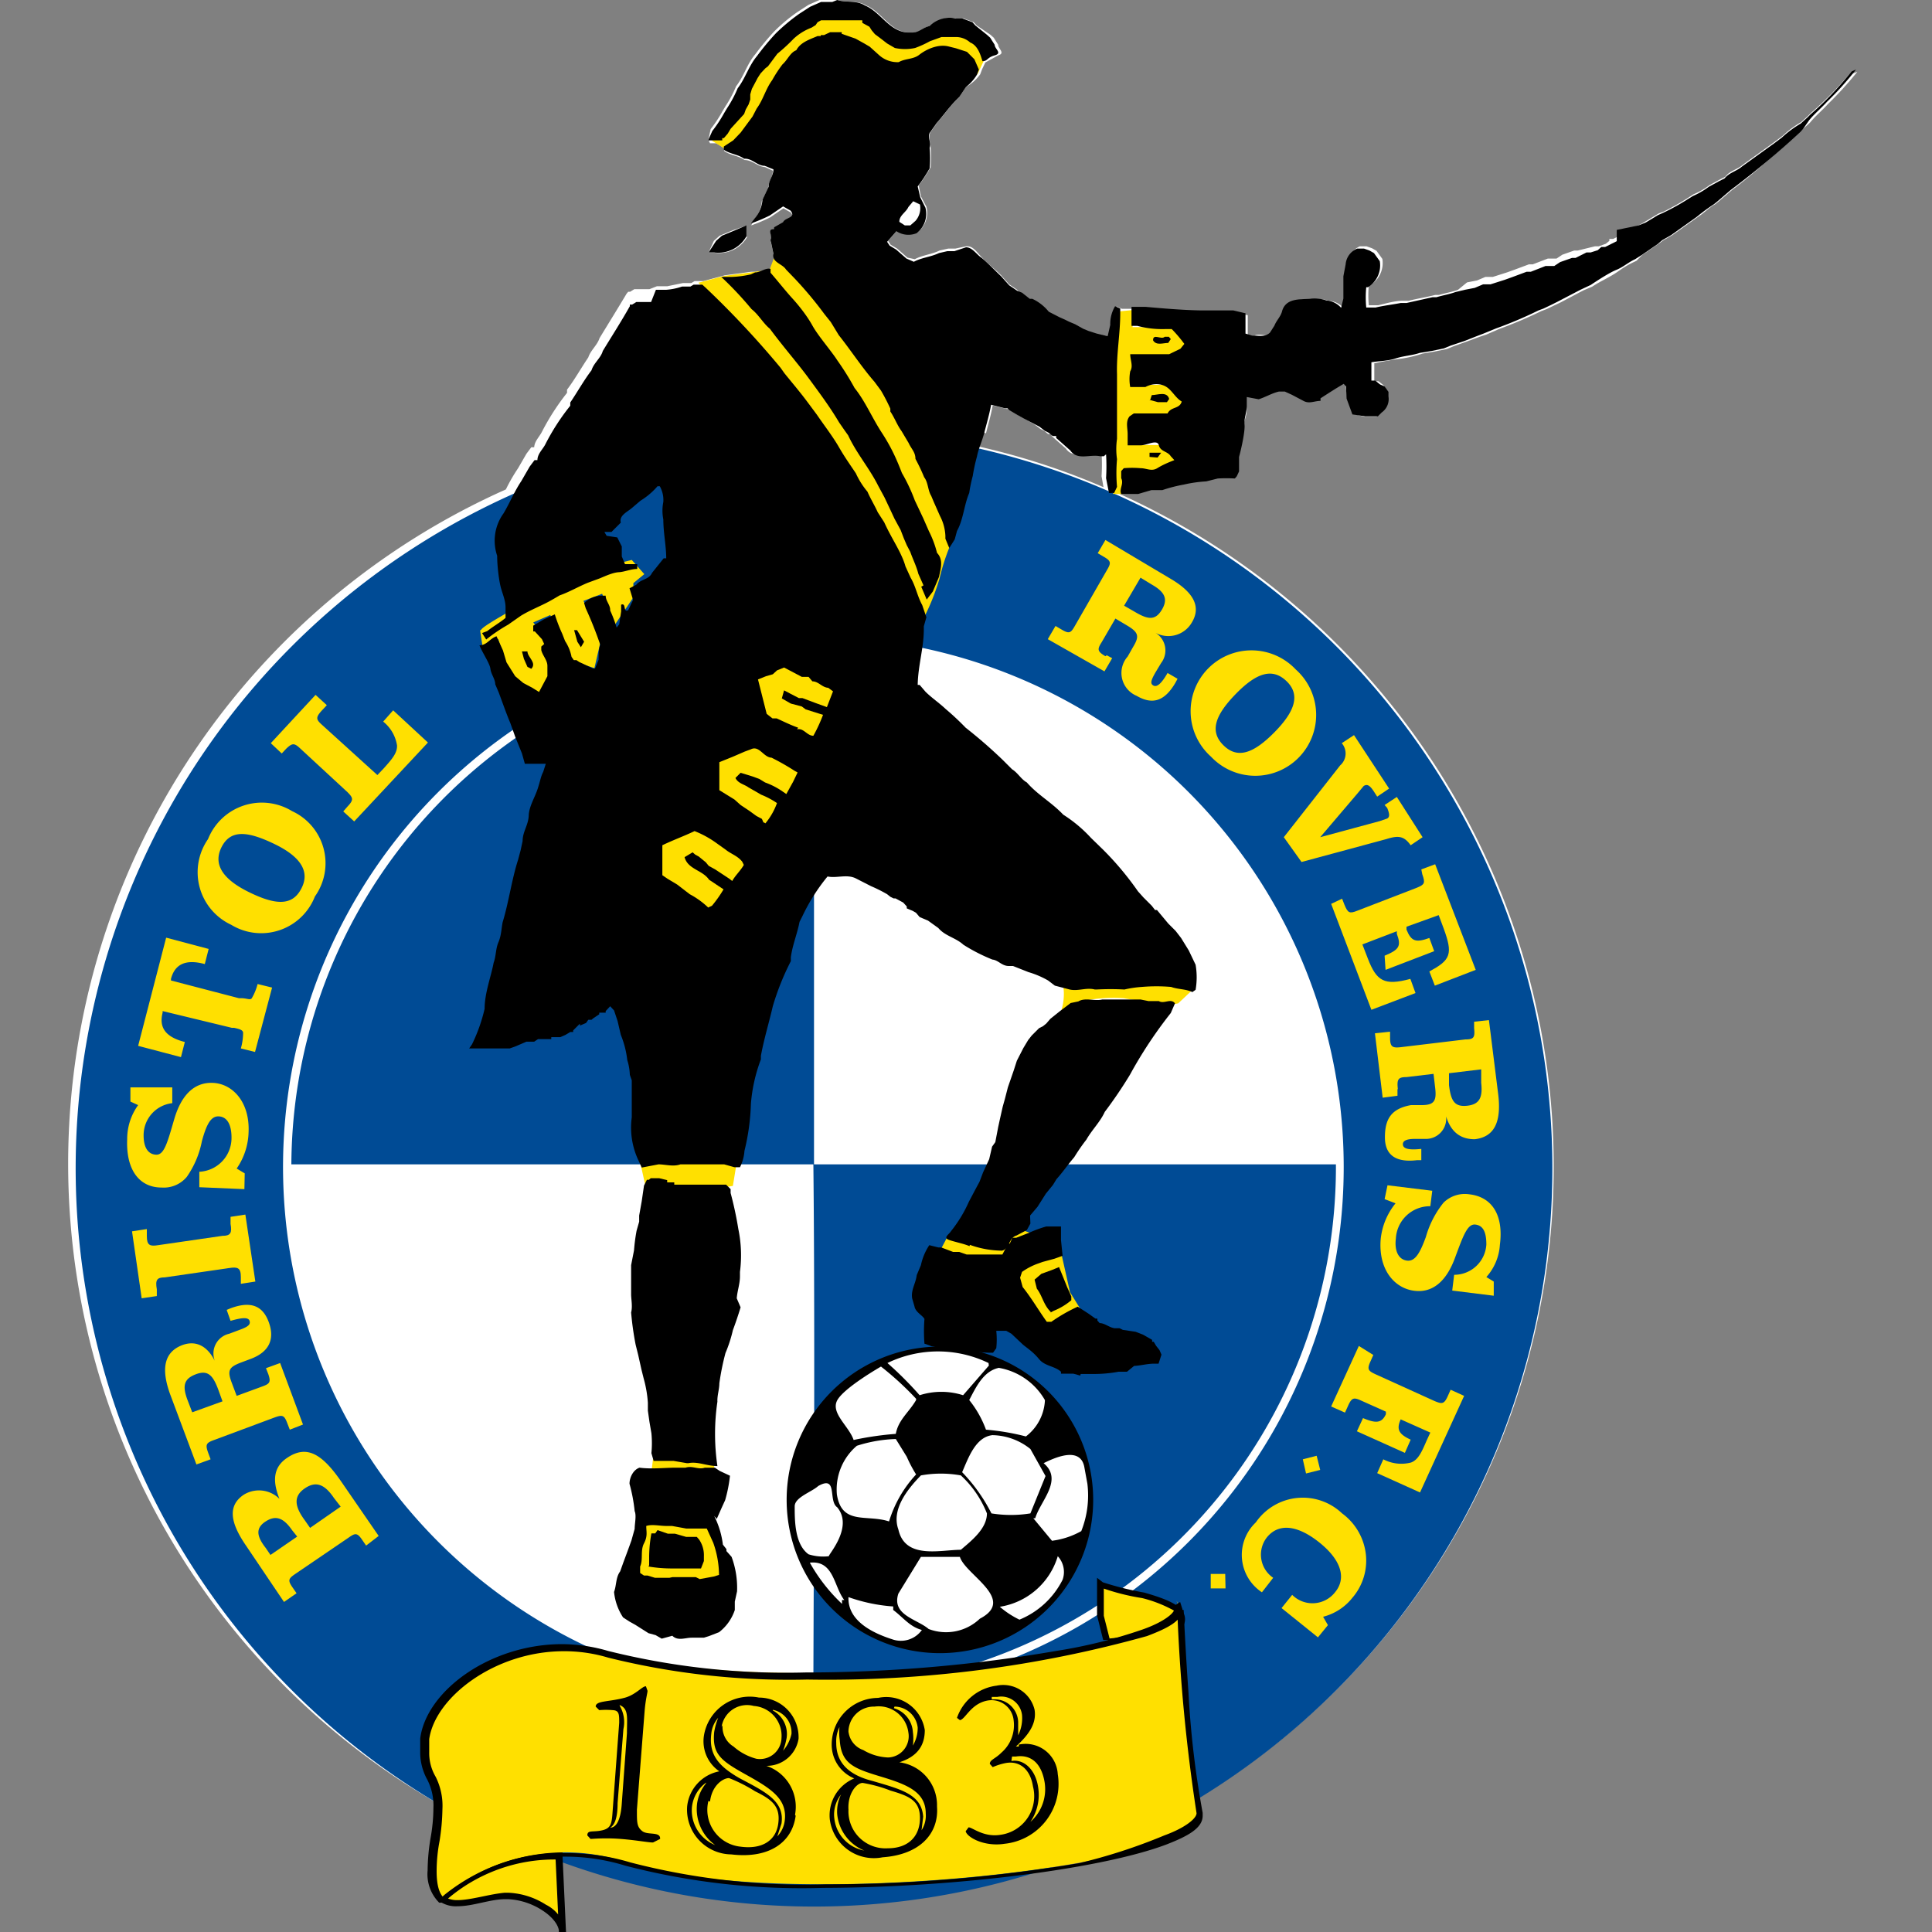 <?xml version="1.0" encoding="iso-8859-1"?>
<svg xmlns="http://www.w3.org/2000/svg" width="60" height="60" viewBox="0 0 60 60"><rect x="0" y="0" width="60" height="60" fill="#808080" stroke="none"/><defs><style>.cls-1{fill:#fff;}.cls-2{fill:#004b95;}.cls-3{fill:#ffe000;}</style></defs><g id="Bristol_Rovers" data-name="Bristol Rovers"><g id="layer1"><g id="g39797"><g id="g25568"><path id="path25570" class="cls-1" d="M17.46,59.87v0Z"/></g><g id="g25576"><path id="path25578" class="cls-1" d="M57.5,2.22A10.78,10.78,0,0,1,56.25,3.5l-.09.09-.22.2a3.22,3.22,0,0,0-.58.43l-.24.18-1,.72c-.17.15-.4.18-.54.37l-.16.08-.33.18a2.32,2.32,0,0,1-.51.29l-.15.1a8.2,8.2,0,0,1-.76.43l-.16.06-.38.23L50.89,7l-.43.19v.05l0,0-.36.18-.12,0v.06l0,0h0v0h0l-.11.09-.22.08,0,0-.12,0L49,7.78l-.11,0-.37.13-.18.12-.27,0-.47.18-.12,0-.43.16-.25.09-.44.14-.23,0-.26.11-.31.06L45.28,9c-.19.07-.39.1-.59.16l-.12,0c-.27.07-.54.11-.82.18l-.17,0c-.26,0-.52.08-.78.14v0h-.14v0l-.08,0h0l0,0,0,0h-.07a3.29,3.29,0,0,1,0-.63l.05,0a.8.8,0,0,0,.37-.81l-.18-.25-.14-.08-.17-.06v0l-.21,0a.61.61,0,0,0-.36.5l-.07.37v.31l0,.45-.07.29a.68.68,0,0,0-.46-.23,1.24,1.24,0,0,0-.51-.05c-.32,0-.74,0-.86.37,0,.18-.18.3-.24.46l-.14.22c-.15.15-.37,0-.56.08l0,0-.21,0v-.33l0-.3-.38-.09-.16,0-.37,0,0,0h-.12l-.11,0h0l-.26,0h0c-.55,0-1.14-.06-1.71-.11l-.43,0v0l-.37,0v0l-.16-.07a1.07,1.07,0,0,0-.15.58l-.08.35L34,10.38l-.25-.08-.17-.07v0h0l-.25-.14L33.18,10,33.06,10l-.18-.08-.33-.17a1.44,1.44,0,0,0-.51-.4v0l-.07,0-.24-.19L31.59,9l-.25-.17-.25-.28c-.2-.2-.45-.39-.63-.59s-.27-.33-.46-.31l-.33.07v0l-.22,0-.27.06c-.24.12-.53.14-.77.27L28.18,8l-.32-.28-.2-.12-.08-.12.29-.33a.67.67,0,0,0,.63.06.76.76,0,0,0,.27-.79l-.17-.32-.07-.34a4.92,4.92,0,0,0,.37-.56,3.39,3.39,0,0,0,0-.64c0-.17-.09-.3,0-.46l.22-.31c.21-.24.38-.48.6-.71L29.8,3,30,2.7a1.38,1.38,0,0,0,.44-.39l.06-.16,0,0,.1-.21L31,1.72c.23-.07,0-.2,0-.33l-.14-.22-.1-.09L30.33.79l-.09-.1L29.92.57l-.21,0a.88.88,0,0,0-.8.24c-.19,0-.33.18-.53.2l-.14,0c-.58,0-.85-.64-1.34-.84C26.63,0,26.32.09,26,0l-.2,0-.35,0-.34.15-.34.22a5.25,5.25,0,0,0-.73.61,8,8,0,0,0-.58.7c-.26.3-.35.68-.6,1a3.69,3.69,0,0,1-.33.62l-.09.15a4.17,4.17,0,0,1-.37.56L22,4.34l.05.11h.2l.24.15v.09c.2.14.44.14.63.28.25,0,.4.2.64.22L24,5.3c0,.2-.13.34-.15.55l-.19.39a1,1,0,0,1-.24.58L23.33,7a5.22,5.22,0,0,0,.59-.25l.41-.28.23.13c.19.23-.17.21-.23.36l-.28.16,0,.06c-.24,0,0,.22-.11.33l.09.43v.13l-.1.27-.28.1h-.17l-.15,0h0l-.82.11-.67.18v0l-.27,0-.1.06v0h-.07l-.12,0v0h-.07v0l-.49.1-.32,0-.23.09-.15,0v0l-.06,0-.26,0-.13.08v0h0v0h-.06l-.05.06c-.28.47-.56.92-.84,1.38-.07.22-.28.38-.35.6-.23.34-.43.7-.66,1v.1a7.34,7.34,0,0,0-.78,1.21c-.08.16-.23.29-.24.48l-.09,0-.15.2-.26.45a5.38,5.38,0,0,0-.38.66A22.93,22.93,0,0,0,13.58,56a5.2,5.2,0,0,1-.09,1c-.19,1.15-.07,1.69.23,1.91l.09-.08.4-.32-.4.33-.08.08c.44.31,1.26-.05,2-.1s1.68.49,1.77,1l-.09-2.07a22.82,22.82,0,0,0,7.91,1.41,23.1,23.1,0,0,0,7.65-1.31c2.62-.42,4.47-1,4.32-1.63l-.08-.38a22.93,22.93,0,0,0-2.55-40.55h.2v0l.12,0,.34,0,.41-.12.34,0a6.36,6.36,0,0,1,.66-.17,4.07,4.07,0,0,1,.7-.1l.36-.09a4.68,4.68,0,0,1,.53,0l.07-.07h0l.07-.15,0-.46c.08-.32.07-.7.17-1s.1-.38.07-.59l0-.27.37.07a4.8,4.8,0,0,1,.63-.24l.18,0,.22.1.36.19c.18.1.34,0,.53,0v-.08l.28-.18.19-.12.25-.15.07.08.06.42.18.49.34.09.39,0,.12-.12a.51.51,0,0,0,.21-.5l0-.14h0L43,12l-.05-.05-.14-.11-.13,0,0-.21v-.35c.26-.05.5-.1.75-.13s.51-.09.75-.17l.36-.06.39-.08.22-.09.42-.15.38-.14.21-.07.39-.17a13.73,13.73,0,0,0,1.32-.56l.16-.06.25-.12.19-.09.7-.37.28-.12c.27-.18.53-.28.8-.47s.38-.24.57-.33L51,7.92l.51-.35.15-.11.28-.16.8-.57c.2-.13.34-.29.53-.39l.1-.08.42-.36c.78-.58,1.42-1.2,2.14-1.85L56,4l.21-.19c.16-.2.38-.38.56-.58a11,11,0,0,0,.91-1l-.15.06M35.89,13.8h0m-1.27-2.16c0-.22,0-.44,0-.66l0,1.62v-.38l0-.17Zm-4,1.82c.08-.32.15-.55.21-.87l.43.11h.08l.06.06.24.15.21.11.29.17.17.13h0l0,0h0l0,0,.12.06.12.1.11,0,0,.06.44.39c.22.32.6.11.93.18l.11,0,.07-.06h0a6.13,6.13,0,0,1,0,.74l.06.34a21.94,21.94,0,0,0-4-1.29,3.86,3.86,0,0,0,.16-.48m-16.35,45a5.36,5.36,0,0,1,2.51-1l.12.05a5.19,5.19,0,0,0-2.63.9"/></g><g id="g25584"><path id="path25586" class="cls-1" d="M23.14,7.36l0-.34-.38.13-.41.17-.18.16L22,7.85h.21a1,1,0,0,0,1-.5"/></g><g id="g25592"><path id="path25594" class="cls-2" d="M25.28,59.21A22.93,22.93,0,1,1,48.21,36.28,22.93,22.93,0,0,1,25.28,59.21M41.62,36.16A16.24,16.24,0,0,0,25.28,19.94c0,2.79,0,16.22,0,16.22H8.93A16.43,16.43,0,0,0,25.26,52.62c0-2.28.06-10.82,0-16.46,8.58,0,11.55,0,16.34,0"/></g><g id="g25596"><path id="path25598" d="M24.43,46.58a4.76,4.76,0,1,1,4.76,4.76,4.76,4.76,0,0,1-4.76-4.76"/></g><g id="g25600"><path id="path25602" class="cls-1" d="M30.71,42.41l-.8.92a2.22,2.22,0,0,0-1.35,0,11,11,0,0,0-1-1,3.6,3.6,0,0,1,3.14,0Z"/></g><g id="g25604"><path id="path25606" class="cls-1" d="M32.45,43.51a1.5,1.5,0,0,1-.59,1.1,7.31,7.31,0,0,0-1.24-.21,3.22,3.22,0,0,0-.52-.92c.21-.4.44-.9.92-1a2.05,2.05,0,0,1,1.43,1"/></g><g id="g25608"><path id="path25610" class="cls-1" d="M28.45,43.48c-.22.38-.55.61-.63,1.05a9.81,9.81,0,0,0-1.31.19c-.14-.42-.7-.82-.52-1.21s1.37-1.07,1.37-1.07a9.58,9.58,0,0,1,1.09,1"/></g><g id="g25612"><path id="path25614" class="cls-1" d="M32,45l.47.84L32,47a3.81,3.81,0,0,1-1.21,0,5.26,5.26,0,0,0-.91-1.28c.19-.43.41-1.09.94-1.15A1.93,1.93,0,0,1,32,45"/></g><g id="g25616"><path id="path25618" class="cls-1" d="M28.16,45.24a4.14,4.14,0,0,0,.29.55,3.76,3.76,0,0,0-.84,1.46c-.69-.23-1.47.13-1.62-.84a1.78,1.78,0,0,1,.62-1.51,4.38,4.38,0,0,1,1.21-.21Z"/></g><g id="g25620"><path id="path25622" class="cls-1" d="M33.77,46.08a3,3,0,0,1-.19,1.47,2.5,2.5,0,0,1-.91.3l-.58-.7h.06c.16-.54.88-1.19.26-1.71.29-.14,1.16-.57,1.27.15Z"/></g><g id="g25624"><path id="path25626" class="cls-1" d="M29.84,45.82A3.22,3.22,0,0,1,30.65,47c0,.47-.47.84-.81,1.13-.63,0-1.73.31-1.94-.63-.22-.61.26-1.23.7-1.68a3.49,3.49,0,0,1,1.24,0"/></g><g id="g25628"><path id="path25630" class="cls-1" d="M26,46.81c.51.61-.27,1.46-.26,1.52a1.51,1.51,0,0,1-.63-.06c-.43-.31-.43-1.05-.43-1.49,0-.28.52-.44.73-.63.62-.35.3.46.59.66"/></g><g id="g25632"><path id="path25634" class="cls-1" d="M26.15,49.69l0,.12a5.31,5.31,0,0,1-1-1.28c.75-.08.74.74,1.07,1.16"/></g><g id="g25636"><path id="path25638" class="cls-1" d="M33,49.06a2.6,2.6,0,0,1-1.34,1.24,2.79,2.79,0,0,1-.61-.4,2.24,2.24,0,0,0,1.8-1.57.72.72,0,0,1,.15.73"/></g><g id="g25640"><path id="path25642" class="cls-1" d="M29.81,48.35c.17.56,1.77,1.32.62,1.92a1.52,1.52,0,0,1-1.59.32c-.36-.31-1.16-.43-.94-1.1l.7-1.14Z"/></g><g id="g25644"><path id="path25646" class="cls-1" d="M27.74,49.9V50c.31.23.51.52.89.62a.8.8,0,0,1-.92.29c-.56-.18-1.39-.55-1.36-1.31a5.23,5.23,0,0,0,1.39.29"/></g><g id="g25648"><path id="path25650" class="cls-1" d="M25.27,52.58v-.12A16.22,16.22,0,1,0,13.8,47.71a16.2,16.2,0,0,0,11.47,4.75v.25A16.47,16.47,0,1,1,41.73,36.24,16.46,16.46,0,0,1,25.27,52.71Z"/></g><g id="g25652"><path id="path25654" class="cls-3" d="M34.4,51c2.18-.16,3.34-.85,1.13-1.44a6.88,6.88,0,0,1-1.33-.35v1Z"/></g><g id="g25656"><path id="path25658" d="M34.4,51v-.11A7.35,7.35,0,0,0,36,50.58c.41-.12.6-.3.58-.37s0-.14-.23-.25a4,4,0,0,0-.88-.33,6.85,6.85,0,0,1-1.37-.36l.07-.09h.11v1l.19.75-.1,0v0l-.11,0-.19-.76h0V49l.18.14a9.71,9.71,0,0,0,1.29.32c.83.24,1.23.44,1.26.79s-.31.44-.72.58a7.91,7.91,0,0,1-1.69.29h-.09l0-.09Z"/></g><g id="g25660"><path id="path25662" class="cls-3" d="M17.47,60c.06-.59-1-1.22-1.78-1.17s-1.52.41-2,.1l.08-.08a5.24,5.24,0,0,1,3.55-1.27v0Z"/></g><g id="g25664"><path id="path25666" d="M17.47,60h-.11v0c0-.21-.21-.48-.53-.68a2.14,2.14,0,0,0-1.06-.34H15.7c-.48,0-1,.22-1.49.22a.89.89,0,0,1-.54-.14l-.11-.07.17-.18h0a5.33,5.33,0,0,1,3.63-1.3h.11v.13l.11,2.4h-.22l-.11-2.4v0h.11v.11a5.11,5.11,0,0,0-3.48,1.24l-.07-.08.08.07-.08.09-.08-.08.06-.09a.77.77,0,0,0,.42.11c.41,0,1-.19,1.47-.23h.09a2.34,2.34,0,0,1,1.18.37,1.15,1.15,0,0,1,.63.87v0h-.11Z"/></g><g id="g25668"><path id="path25670" class="cls-3" d="M36.65,50a51.73,51.73,0,0,0,.6,6.32c.39,1.57-12.73,3.13-17.78,1.52a6,6,0,0,0-5.66,1l-.09.08c-.3-.22-.42-.76-.23-1.9.37-2.2-.48-1.59-.29-3.11s3-3.44,5.7-2.62c5.65,1.67,18.62-.13,17.64-1.57"/></g><g id="g25672"><path id="path25674" d="M36.76,50s.05,1.18.15,2.57a28.85,28.85,0,0,0,.44,3.73v.09c0,.38-.45.63-1.12.89-2,.76-6.56,1.34-10.67,1.35a21.78,21.78,0,0,1-6.14-.69,6.3,6.3,0,0,0-1.9-.28,5.37,5.37,0,0,0-3.65,1.3h0l-.1.07-.06.06-.07,0a1.25,1.25,0,0,1-.36-1,6.33,6.33,0,0,1,.09-1,5.38,5.38,0,0,0,.09-.94,1.76,1.76,0,0,0-.19-.88,1.75,1.75,0,0,1-.22-.86l0-.42c.19-1.47,2.15-2.92,4.39-2.93a5.17,5.17,0,0,1,1.44.21,22.75,22.75,0,0,0,6.12.67,45.94,45.94,0,0,0,7.81-.67,15.53,15.53,0,0,0,2.66-.66c.66-.23,1-.51,1-.64l0-.1.18-.12.07.22c0,.36-.44.59-1.1.84a36.93,36.93,0,0,1-10.55,1.35,23.34,23.34,0,0,1-6.18-.68,4.75,4.75,0,0,0-1.38-.2c-2.15,0-4,1.44-4.18,2.73l0,.4a1.45,1.45,0,0,0,.2.77,2,2,0,0,1,.21,1,6.8,6.8,0,0,1-.09,1,5,5,0,0,0-.09.93c0,.51.11.75.27.87l-.06.09-.07-.09.09-.07.07.08-.08-.08a5.59,5.59,0,0,1,3.8-1.36,6.83,6.83,0,0,1,2,.29,21.56,21.56,0,0,0,6.07.68,47.29,47.29,0,0,0,7.87-.66A17.36,17.36,0,0,0,36.16,57c.66-.24,1-.53,1-.69v0a54.68,54.68,0,0,1-.6-6.34Z"/></g><g id="g25676"><path id="path25678" d="M19.78,56.2v.06c0,.34,0,.48.17.61s.57,0,.55.24l-.22.11c-.15,0-.5-.07-1-.11s-.89,0-.94,0L18.24,57c0-.18.18-.09.47-.16s.29-.24.32-.65l.2-2.69c0-.26,0-.38-.2-.39a2.51,2.51,0,0,0-.42,0L18.5,53c0-.19.41-.14.92-.28.34-.1.53-.36.64-.35l.05.14c0,.06-.06.26-.09.62ZM19.26,53a1,1,0,0,1,.1.7L19.18,56c0,.43-.08.67-.23.76l0,0c.21,0,.33-.29.36-.75l.16-2.18c0-.5.06-.76-.23-.88Z"/></g><g id="g25680"><path id="path25682" d="M24.71,56.39c-.11.84-.84,1.34-2,1.2a1.39,1.39,0,0,1-1.37-1.49,1.24,1.24,0,0,1,1-1.09,1.13,1.13,0,0,1-.48-1.1,1.44,1.44,0,0,1,1.71-1.19A1.23,1.23,0,0,1,24.8,54a1,1,0,0,1-1,.84,1.34,1.34,0,0,1,.89,1.52m-2.25-2.78a.71.71,0,0,0,.34.66,1.75,1.75,0,0,0,.71.38.67.67,0,0,0,.78-.64.93.93,0,0,0-.86-1,.8.8,0,0,0-1,.65M22,55.93a1.15,1.15,0,0,0,1,1.42c.67.09,1.1-.19,1.17-.72s-.19-.74-.72-1a4.73,4.73,0,0,0-.81-.41c-.18,0-.53.22-.59.73m.27-2.62a.88.88,0,0,0-.23.51c-.08.64.21,1,.87,1.38.81.43,1.41.71,1.31,1.41l-.13.4,0,0a.86.86,0,0,0,.23-.48c.09-.68-.42-1-1.19-1.43s-1.07-.63-1-1.33a2.1,2.1,0,0,1,.14-.48ZM24,53.12a.83.83,0,0,1,.43.85,2.36,2.36,0,0,1-.11.4h0l0,0a1.2,1.2,0,0,0,.26-.52A.72.72,0,0,0,24,53.1Zm-2.07,2.24a1.08,1.08,0,0,0-.44.75,1.16,1.16,0,0,0,.72,1.19v0A1.38,1.38,0,0,1,21.65,56a1.28,1.28,0,0,1,.27-.61Z"/></g><g id="g25684"><path id="path25686" d="M29.1,56.11c.06.85-.55,1.49-1.69,1.57a1.38,1.38,0,0,1-1.64-1.18,1.24,1.24,0,0,1,.76-1.27,1.13,1.13,0,0,1-.7-1,1.45,1.45,0,0,1,1.44-1.5,1.21,1.21,0,0,1,1.45,1c0,.48-.23.82-.79,1a1.34,1.34,0,0,1,1.17,1.31m-2.75-2.27a.69.69,0,0,0,.46.58,1.63,1.63,0,0,0,.77.23.66.66,0,0,0,.63-.78A.93.93,0,0,0,27.16,53a.79.79,0,0,0-.81.83m0,2.37a1.15,1.15,0,0,0,1.22,1.2c.67,0,1-.4,1-.94s-.33-.68-.91-.85a4.34,4.34,0,0,0-.87-.24c-.18,0-.47.32-.44.83m-.25-2.62a1,1,0,0,0-.13.55c0,.63.41,1,1.13,1.18.88.26,1.52.41,1.57,1.11l-.05.42,0,0a.84.84,0,0,0,.13-.52c0-.69-.61-.91-1.44-1.16s-1.18-.41-1.23-1.11a1.7,1.7,0,0,1,0-.49Zm1.66-.53a.82.82,0,0,1,.59.74,1.57,1.57,0,0,1,0,.42h0l0,0a1.07,1.07,0,0,0,.15-.56.73.73,0,0,0-.72-.65Zm-1.58,2.61a1,1,0,0,0-.27.81,1.14,1.14,0,0,0,.93,1v0A1.36,1.36,0,0,1,26,56.34a1.2,1.2,0,0,1,.14-.65Z"/></g><g id="g25688"><path id="path25690" d="M31.64,54.18a1,1,0,0,1,1.21.92,1.87,1.87,0,0,1-1.65,2.16c-.63.1-1.17-.2-1.21-.39l.09-.12c.12,0,.47.32,1,.23a1.21,1.21,0,0,0,1-1.5c-.08-.52-.4-.8-.83-.73a1.9,1.9,0,0,0-.42.13l-.09-.1c0-.13.16-.15.36-.35a1.13,1.13,0,0,0,.38-1,.69.69,0,0,0-.8-.62c-.53.09-.7.59-.87.61l-.09-.07a1.5,1.5,0,0,1,1.23-1,1,1,0,0,1,1.18.75c.06.39-.13.73-.58,1.14l.09,0m-.84-1.46a.73.73,0,0,1,.82.69v.42h0a1.19,1.19,0,0,0,.12-.63.65.65,0,0,0-.77-.56l-.17,0Zm.61,1.91c.39-.07.75.27.83.81A1.49,1.49,0,0,1,32,56.58v0a1.35,1.35,0,0,0,.44-1.24c-.1-.58-.42-.86-.89-.79l-.12,0Z"/></g><g id="g25692"><path id="path25694" class="cls-3" d="M32.92,38.88s-1.42.41-1.39.6a5.84,5.84,0,0,0,.67,1.46l.42.35,1-.53-.39-.63-.28-1.25"/></g><g id="g25696"><path id="path25698" class="cls-3" d="M29.46,38.34l-.28.53,2.09.31.4-.4.46-.44-.44-.16-.93.21-1.12,0Z"/></g><g id="g25700"><path id="path25702" class="cls-3" d="M33,30.51a1.68,1.68,0,0,1-.05.9c-.16.35.45-.34.77-.34A4.69,4.69,0,0,1,34.9,31c.44.09,1.09.12,1.3.16a.86.86,0,0,0,.39,0l.49-.46a2.37,2.37,0,0,0-1.37-.28c-.42.09-1.12.09-1.42.14s-1.3,0-1.3,0"/></g><g id="g25704"><path id="path25706" class="cls-3" d="M22.09,4.36s.32.19.58.37,1.44-2.62,1.91-2.79.65-.79,1.41-.81,1.07.72,1.58.86,1.24-.28,1.68-.33,1,.14,1,.35l.1.31.21-.45S30.55,1,30,.94s-.7.24-1.49.26-1.27-.7-2-.79a1.59,1.59,0,0,0-1.4.25c-.53.33-1.6,1.07-1.76,1.61a16,16,0,0,1-1.21,2.09"/></g><g id="g25708"><path id="path25710" class="cls-3" d="M24.07,7.92l-.17.46-1.42.19-.79.21a55.78,55.78,0,0,1,4.16,5c.78,1.2,2.86,5.37,2.86,5.37a7,7,0,0,0,.47-1.19,6.58,6.58,0,0,1,.32-1c0-.07-.08-3.26-4.69-8.29-.26-.28-.74-.72-.74-.72"/></g><g id="g25712"><path id="path25714" class="cls-3" d="M14.91,19.58l.09.59.47-.33.39,1.21.93.58.39-.86-.27-.67.16-.14-.51-.63.53-.23.58,1.39.79.26.21-.91-.55-1.18.58-.22.37,1,.6-.89,0-.44.34-.28-.39-.44a19.68,19.68,0,0,0-2.12.65c-.23.17-2.46,1.33-2.55,1.51"/></g><g id="g25716"><path id="path25718" class="cls-3" d="M19.88,36.09l.16.72c0,.11.86.16,1.21.16s1.07-.09,1.19-.09l.32-.05.1-.61A1.23,1.23,0,0,0,22.3,36L19.86,36"/></g><g id="g25720"><path id="path25722" class="cls-3" d="M20.3,45.15l-.07.56,1.95.21,0-.54-1.88-.3"/></g><g id="g25724"><path id="path25726" class="cls-3" d="M19.9,47.17l2,.12c.1.12.7,1.21.51,1.6s-2.06.35-2.23.23-.53-.16-.51-.51.23-1.44.23-1.44"/></g><g id="g25728"><path id="path25730" class="cls-3" d="M34.57,15.34l.33,0,.07-.65.9.06.78-.42-.58-.51h-1l.06-.76L36.22,13l.62-.41-.54-.64-1.15,0,.06-.83,1.19,0,.53-.31-.46-.65h-1.3l.09-.54-.6.06Z"/></g><g id="g25732"><path id="path25734" d="M20.55,50.89l-.19-.11-.22-.06-.41-.26-.18-.1-.2-.13a1.75,1.75,0,0,1-.28-.79c.08-.22.05-.45.19-.64l.1-.28.13-.35.12-.33.1-.36c0-.17.06-.41,0-.55a5.08,5.08,0,0,0-.16-.85c0-.19.11-.43.31-.5.38.05.78,0,1.14,0h.29c.22-.07.39.07.6,0l.31,0,.15.1.32.15a4.43,4.43,0,0,1-.15.76l-.11.24-.15.34v0l-.08-.09,0,0a2.71,2.71,0,0,1,.27.89l.11.14,0,.06.16.18a2.76,2.76,0,0,1,.17,1.07l-.07.32V50l0,0v0h0a1.45,1.45,0,0,1-.49.69l-.31.12-.16.05-.38,0c-.2,0-.43.11-.6-.06Z"/></g><g id="g25736"><path id="path25738" d="M21.33,45.44l-.41-.07c-.19,0-.43,0-.62,0l-.07-.24a3.18,3.18,0,0,0,0-.62l-.06-.35-.05-.35h0l0-.17,0-.08a3.68,3.68,0,0,0-.13-.75l-.07-.28-.1-.45-.08-.32a9.43,9.43,0,0,1-.14-1c.05-.19,0-.41,0-.56l0-.15,0-.31,0-.45.09-.46a5.63,5.63,0,0,1,.08-.61l.08-.28v-.19l.08-.45.07-.48.09-.18,0,0h.06l.06-.05h0l.21,0v0l.05,0v0l.25.06,0,0,0,0v.07l.17,0,0,0,.05,0,0,.07h.12v0h.32l0,0h0l0,0,0,0,.14,0,.39,0h.18l.22,0h.14l.1,0,.14.14,0,.12a11.19,11.19,0,0,1,.24,1.12,4,4,0,0,1,.05,1.33l0,.14c0,.23-.08.44-.1.68L23,40.6c-.07.23-.15.47-.24.71a4.21,4.21,0,0,1-.23.71,7.83,7.83,0,0,0-.19.94l0,0c0,.19-.07.38-.06.57a6.84,6.84,0,0,0,0,2c-.33,0-.61-.15-.9-.09"/></g><g id="g25740"><path id="path25742" d="M33.55,42.72l-.22-.06-.38,0v-.06c-.2-.18-.5-.17-.68-.39s-.34-.32-.5-.45l-.36-.34h0v0h0v0h0l-.16-.09h-.31a2.52,2.52,0,0,1,0,.54l-.1.14a3.33,3.33,0,0,1-.69-.06,3.87,3.87,0,0,1-.49,0c-.26,0-.52-.12-.8-.15l.06,0-.21-.07a4.86,4.86,0,0,1,0-.77c-.07-.12-.28-.21-.31-.39l-.07-.24c-.05-.26.11-.47.14-.73l.13-.31a1.78,1.78,0,0,1,.26-.62l.28.07h.09l.37.14.19,0,.23.08,0,0H30l0,0,.06,0,0,0,.05,0,.14,0,0,0,.09,0h0v0l.19,0h0l0,0v0l0,0H31v0h0l.13,0h0v0l0,0,.18-.34.05,0,.08-.18.12,0,.41-.16a3.74,3.74,0,0,1,.52-.19l.46,0,0,.42L33,39l-.25.09-.37.1-.14.05a2,2,0,0,0-.5.26l-.06.18.08.29c.28.35.49.72.75,1.08l.14,0a5.12,5.12,0,0,1,.82-.47l.34.22,0,0,0,0h0v0h0l0,0,.21.15h.06l0,.06h0l.07.08c.16,0,.3.14.47.16v0h.15l.1.05v0l.4.06.23.09.28.16,0,.06.05,0,.07.12h0l.11.14.06.14-.09.28-.14,0c-.21,0-.41.06-.62.07L35,42.6l-.26,0a4.15,4.15,0,0,1-.79.07l-.39,0Z"/></g><g id="g25744"><path id="path25746" d="M32.63,40.74c-.22-.21-.26-.5-.43-.72l-.07-.28.21-.18.33-.12.22-.09.15.37.1.25.13.29,0,.12a2,2,0,0,1-.55.33l0,0-.09.05"/></g><g id="g25748"><path id="path25750" d="M30.11,38.7c-.19-.08-.42-.12-.63-.19s0-.18.05-.27a4.12,4.12,0,0,0,.56-.92l.19-.36.14-.26.11-.29.19-.41.09-.39.1-.14v0L31,35l0,0,.05-.23.09-.4.07-.25.09-.35.18-.52.1-.31.2-.39.15-.25.11-.14h0l.23-.23,0,0h0l.12-.06,0,0,0,0,.1-.08h0l.13-.15.2-.16.1-.08.33-.25.24-.05c.21-.13.51,0,.74-.06h.4l.06,0v0h.64v0l0,0v0l.09,0h0l.25.05h0l.32,0c.16.1.37-.1.5.07l-.13.3a13.57,13.57,0,0,0-1.27,1.92,13.7,13.7,0,0,1-.78,1.15c-.14.31-.4.56-.57.86a6,6,0,0,0-.38.55c-.19.22-.36.47-.55.68l-.11.18-.22.27-.26.41-.23.27L32,38l-.11.2-.32.17c-.25.07-.21.41-.45.47a3,3,0,0,1-1-.18"/></g><g id="g25752"><path id="path25754" d="M19.93,36.26,19.81,36a2.38,2.38,0,0,1-.19-1.3l0-.3,0-.39,0-.46-.06-.17a1.7,1.7,0,0,0-.08-.46,2.89,2.89,0,0,0-.2-.78l-.1-.43-.11-.33-.12-.13-.14.15v0l0,.05-.06,0h-.14v.05l-.18.12,0,0-.06.05,0,0h0v0l-.1,0v0l-.07.1,0,0-.19.08h0l0-.06L17.8,32h0l0,.05-.09,0v0h0v0l-.15.09-.16.07,0,0-.06,0-.05,0-.06,0-.11,0h0l0,.06-.16,0-.18,0h-.07l-.12.08h-.16l-.08,0L16,32.5l0,0-.17.06c-.2,0-.4,0-.6,0h-.31l-.35,0,.09-.13a5.13,5.13,0,0,0,.39-1.1c0-.49.2-1,.28-1.43.08-.22.06-.43.15-.64s.09-.42.13-.62c.19-.62.28-1.32.48-1.94l.08-.3.06-.28c0-.29.18-.5.19-.79s.19-.56.28-.84.09-.36.17-.52l.08-.25-.06,0-.11,0h-.25l-.23,0-.09-.32L16,22.88l-.15-.42c-.13-.31-.24-.63-.36-.95l-.11-.26c0-.16-.13-.31-.15-.48s-.24-.48-.34-.73c.23,0,.32-.21.53-.28l.2.44.11.37L16,21,16,21l.25.21.28.15.21.13L17,21l0-.32c0-.18-.15-.32-.19-.49l0-.11L16.9,20l-.07-.15,0,0h0l-.22-.24h0l0,0-.05,0,0-.18.32-.19.35-.16a4.92,4.92,0,0,0,.23.6l.09.23a1.37,1.37,0,0,1,.2.49l.07.1h.08l.09.06v0l.11.05,0,0,.31.15.07,0,.11-.27c0-.17,0-.32.05-.47a12.08,12.08,0,0,0-.45-1.13l-.05-.16a.8.8,0,0,1,.59-.23l.08,0c0,.17.15.29.14.46a4.15,4.15,0,0,1,.2.53l.08-.1.06-.4,0-.14v-.07c.17-.07.05.26.22.17l.15-.32-.11-.36.21-.11c.14-.18.39-.15.49-.37l.36-.45.08,0c0-.39-.09-.79-.09-1.21a1.38,1.38,0,0,1,0-.54.87.87,0,0,0-.11-.49h-.07a2.23,2.23,0,0,1-.53.45l-.27.23c-.14.12-.4.23-.34.45l-.29.29-.22,0,.07.12.33.05.14.28v.31l.1.24h.26l0,0,0,0,.12,0,0,.15c-.2,0-.39.09-.57.1s-.4.11-.59.19l-.38.14c-.29.12-.58.29-.87.39l-.17.1-.16.09c-.28.15-.59.27-.87.44l-.4.28a5.08,5.08,0,0,0-.68.46l-.13-.2.16-.06c.19-.15.39-.26.57-.41l0-.33c0-.23-.11-.45-.16-.67s-.1-.62-.1-.93a1.45,1.45,0,0,1,.2-1.32c.19-.32.33-.67.55-1l.26-.45.15-.2.09,0c0-.19.16-.33.24-.48a6.94,6.94,0,0,1,.78-1.21v-.1c.23-.34.43-.7.66-1,.07-.23.29-.38.35-.6.28-.46.57-.91.84-1.39l0-.05h.07v0h0v0l.13-.08.26,0,.06,0h0l.14,0L20.37,9l.32,0a2,2,0,0,0,.49-.1v0h.07v0l.12,0h.07v0l.1-.06.27,0,.11.1a28.5,28.5,0,0,1,2.32,2.48l.12.17c.25.31.49.59.72.9l.29.39c.21.31.49.67.68,1s.35.55.53.82a2.48,2.48,0,0,0,.36.57c.09.21.22.42.32.64l.2.31c.1.22.21.42.32.62s.27.49.34.75l.16.35c.16.27.21.58.36.85l.13.38-.08.28v.1c0,.57-.18,1.12-.19,1.72l.06,0,.18.21c.19.19.43.35.63.54a8.36,8.36,0,0,1,.62.58,15.08,15.08,0,0,1,1.15,1l.29.29c.18.11.28.31.46.41.34.39.76.61,1.13,1a4.27,4.27,0,0,1,.86.72l.39.38a9.43,9.43,0,0,1,1.07,1.28l.17.19.26.26.1.13.06,0v0l.35.42.23.23.17.22.24.39.21.44a2.27,2.27,0,0,1,0,.78l-.1.07c-.21-.1-.44-.08-.66-.16a5.35,5.35,0,0,0-.91,0,3.35,3.35,0,0,0-.54.08,8.12,8.12,0,0,0-.86,0H34c-.26-.07-.52.06-.78,0l-.46-.12-.21-.16a2.8,2.8,0,0,0-.61-.26L31.46,30,31.33,30c-.22,0-.32-.18-.51-.2h0a5.46,5.46,0,0,1-.9-.46c-.24-.22-.57-.27-.78-.52l-.32-.23-.26-.11h0l-.11-.13v0l-.1-.06-.19-.08,0-.06h0v0l-.11-.12-.24-.13-.06,0v0l-.1-.05-.1-.08a4.66,4.66,0,0,0-.5-.25l-.47-.24c-.28-.14-.59,0-.88-.06a5.9,5.9,0,0,0-.77,1.21l-.1.2c-.07.37-.22.72-.27,1.1l0,.12A8,8,0,0,0,24,31.25l0,0v0l0,0v0h0c-.12.52-.27,1-.37,1.54l0,.11a5,5,0,0,0-.31,1.38,6.92,6.92,0,0,1-.2,1.46,1.34,1.34,0,0,1-.14.51h-.17l-.32-.09c-.45,0-.89,0-1.36,0-.22.08-.47,0-.68,0Z"/></g><g id="g25756"><path id="path25758" class="cls-3" d="M22,28.19a2.59,2.59,0,0,0-.58-.42h0l-.39-.3,0,0-.3-.18-.16-.11c0-.32,0-.63,0-.93.33-.16.69-.29,1-.44a3.1,3.1,0,0,1,.69.38l.28.2c.16.13.37.19.51.37l.05.1c-.1.18-.26.32-.36.5l-.09-.07L22.21,27l-.2-.11-.09-.11v0h0l-.22-.18-.11-.06-.08-.07-.25.15c.1.38.56.4.76.7l.3.2.15.1a3.87,3.87,0,0,1-.36.51l-.11.05"/></g><g id="g25760"><path id="path25762" class="cls-3" d="M23.72,25.56l-.06-.13-.17-.09-.22-.16L23,25h0l-.19-.17-.47-.29,0-.24c0-.24,0-.39,0-.63l.42-.17.37-.16.19-.07c.26-.13.39.25.64.26a7.38,7.38,0,0,1,.72.41l.09.05-.14.29-.21.38-.16-.11a2.34,2.34,0,0,0-.5-.25l-.18-.11-.22-.08h0L23,24l-.16.16c.08.17.28.2.4.29l.4.23a2.57,2.57,0,0,1,.49.26,2.1,2.1,0,0,1-.36.63l-.08-.05"/></g><g id="g25764"><path id="path25766" class="cls-3" d="M24.79,22.6c-.23-.08-.45-.19-.67-.29l-.13,0-.18-.14-.27-1.07,0,0,.25-.1.21-.06.13-.12.22-.09.55.29.21,0,.12.14c.19,0,.3.19.49.2l.15.11-.19.49-.36-.13-.4-.15h-.11l-.27-.14h0l-.19-.1-.07.25.28.16.34.09.12.09.54.17a4.8,4.8,0,0,1-.3.65c-.2,0-.3-.25-.51-.2"/></g><g id="g25768"><path id="path25770" d="M16.27,20.46l-.06-.23h.17c0,.18.3.35.12.54l-.12-.06-.11-.25"/></g><g id="g25772"><path id="path25774" d="M17.93,19.93l-.1-.36.09,0,.22.36-.1.17Z"/></g><g id="g25776"><path id="path25778" d="M28.68,18.18l-.16-.36c-.06-.24-.17-.45-.25-.68l-.11-.21-.09-.21-.1-.26-.19-.35-.14-.3-.17-.36-.2-.37c-.27-.54-.67-1-.93-1.56l-.1-.14-.18-.26c-.29-.49-.62-.93-.95-1.38s-.81-1-1.2-1.53c-.21-.17-.35-.44-.57-.61a10.93,10.93,0,0,0-.94-1l.08,0h.06l.18,0a3,3,0,0,0,.6-.08v0h0l.13-.06c.17,0,.32-.15.48-.11l0,.12c.21.24.47.57.68.8s.46.55.62.84.48.66.72,1l.06.09a8.53,8.53,0,0,1,.53.85c.33.41.54.92.84,1.38s.46.82.63,1.26a5.48,5.48,0,0,1,.4.85l.26.55.18.41a3.18,3.18,0,0,1,.25.67c.21.22.11.5.06.75l-.19.45-.19.25-.17-.4"/></g><g id="g25780"><path id="path25782" d="M29.36,16.75l0-.11a1.47,1.47,0,0,0-.17-.62L29,15.59l-.08-.19c-.11-.18-.09-.41-.22-.58a5.94,5.94,0,0,0-.27-.57h0c0-.21-.13-.31-.21-.49L28,13.39h0l0,0c-.14-.19-.22-.42-.35-.61l0-.09a5.93,5.93,0,0,0-.29-.56l-.2-.27v0c-.4-.46-.75-1-1.11-1.45L25.8,10l-.2-.25h0a11.94,11.94,0,0,0-.91-1.09l-.28-.29c-.11-.18-.45-.22-.39-.49l-.09-.43c.08-.11-.13-.35.11-.33l0-.06.28-.16c.06-.15.42-.13.23-.36l-.23-.13-.41.28a5.22,5.22,0,0,1-.59.25l.12-.16a1,1,0,0,0,.24-.58l.19-.4c0-.2.15-.34.15-.54l-.27-.11c-.24,0-.39-.24-.64-.22-.19-.14-.43-.14-.63-.28v-.1l.29-.19L23,4.12l.37-.5.13-.25c.2-.27.28-.61.48-.88A4.07,4.07,0,0,1,24.3,2c.16-.14.24-.37.43-.44.13-.25.43-.34.66-.44l.1,0V1.09l.1,0L25.78,1l0,0L26,1h.14l0,.05,0,0,.43.15.27.15.17.1.3.27a.85.85,0,0,0,.6.21c.21-.12.45-.08.64-.23s.56-.34.9-.26l.24.06.34.11.23.23.14.32-.06.16A1.38,1.38,0,0,1,30,2.7L29.8,3l-.11.11c-.22.23-.39.47-.6.71l-.22.31c-.07.16.06.29,0,.46a3.39,3.39,0,0,1,0,.64,4.92,4.92,0,0,1-.37.56l.08.34.16.32a.76.76,0,0,1-.27.79.67.67,0,0,1-.63-.06l-.29.33.08.12.2.12.32.28.23.1c.24-.13.53-.15.78-.27l.26-.06.22,0v0L30,7.68c.19,0,.32.21.46.31s.43.4.63.59l.25.28.25.17.15.06.24.19.08,0,0,0a1.44,1.44,0,0,1,.51.4l.33.17.18.08.12.06.19.08.25.14h0v0l.17.07.25.08.34.08.08-.35a1.07,1.07,0,0,1,.15-.58l.16.07,0,.16c0,.62-.12,1.26-.1,1.88l0,.41,0,.17c0,.48,0,.95,0,1.43a2.2,2.2,0,0,0,0,.63,4.91,4.91,0,0,0,0,.86l-.09.19-.16,0-.09-.46a6.13,6.13,0,0,0,0-.74h0l-.07.06-.11,0c-.33-.07-.71.14-.93-.18l-.44-.39,0-.06-.11,0-.12-.1-.12-.06,0,0h0l0,0h0l-.17-.13L31.8,13l-.2-.11-.25-.15-.06-.06h-.08l-.43-.11c-.06.32-.13.55-.21.86s-.18.49-.23.75a5.29,5.29,0,0,0-.13.6,4.52,4.52,0,0,0-.11.53c-.16.37-.18.82-.38,1.18l-.07.26-.17.27-.12-.29"/></g><g id="g25784"><path id="path25786" d="M34.82,15.34c-.07-.16.09-.31,0-.49l0-.22.08-.09a3,3,0,0,1,.52,0c.19,0,.34.11.52,0s.35-.18.53-.25l-.11-.12c-.1-.16-.32-.14-.37-.34s-.37,0-.56,0l-.41,0,0-.35c0-.19-.07-.39.06-.55l.13-.09.4,0H36l.26,0c.11-.22.37-.13.44-.37-.19-.11-.29-.33-.47-.45s-.44-.12-.66,0H35.1a1.34,1.34,0,0,1,0-.49c.1-.16,0-.35,0-.53h.43L36,11l.31,0,0,0,.35-.17.12-.15a4.14,4.14,0,0,0-.39-.46h-.22a3,3,0,0,1-.85-.1l-.18,0,0-.13,0-.46.44,0c.56.05,1.15.1,1.7.11h0l.26,0h0l.11,0h.12l0,0,.37,0,.16,0,.38.09,0,.3v.33l.2.06,0,0c.19,0,.4.06.56-.09l.14-.22c.06-.16.2-.28.24-.46.12-.39.54-.35.86-.37a1.09,1.09,0,0,1,.51.05.68.68,0,0,1,.46.23l.07-.29,0-.45V8.58l.07-.37a.58.58,0,0,1,.36-.49l.21,0v0l.17.06.14.08.18.25a.79.79,0,0,1-.37.81l-.05,0a3.3,3.3,0,0,0,0,.63h.07l0,0,0,0h0l.08,0v0h.14v0c.26-.06.52-.09.78-.14l.18,0,.81-.18.12,0c.2-.06.4-.09.59-.16l.29-.07.31-.06.26-.11.23,0,.44-.14.25-.09.43-.16.13,0,.46-.18.27,0,.18-.12.37-.13.11,0,.34-.17.13,0v0l.22-.07.11-.1h0v0h0l0,0,.12,0,.36-.18,0,0V7.14L50.89,7l.22-.09.38-.23.16-.07a7.18,7.18,0,0,0,.76-.42l.16-.1a2.5,2.5,0,0,0,.5-.29l.33-.18.16-.08c.14-.18.37-.22.54-.37l1-.72.24-.18a3.22,3.22,0,0,1,.58-.43l.22-.2.09-.09A10.07,10.07,0,0,0,57.5,2.22l.14-.06a9.66,9.66,0,0,1-.9,1c-.18.2-.4.38-.56.58L56,4l-.09.1A26.89,26.89,0,0,1,53.75,5.9l-.42.36-.1.08a6,6,0,0,0-.53.39l-.8.57-.28.16-.14.12L51,7.91l-.22.14c-.2.09-.38.25-.58.33s-.53.29-.8.47L49.08,9l-.71.37-.18.09-.25.12-.16.06a12.74,12.74,0,0,1-1.32.56l-.39.16-.21.08-.38.15-.42.14-.22.09-.38.08-.37.06c-.23.08-.5.09-.74.17s-.5.08-.76.12v.36l0,.21.12,0,.15.12L43,12l.12.17h0l0,.14a.51.51,0,0,1-.21.5l-.12.12-.39,0L42,12.87l-.18-.49L41.8,12l-.07-.08-.25.15-.19.12-.28.18v.08c-.19,0-.35.1-.53,0l-.36-.19-.22-.1-.18,0c-.22.05-.41.17-.63.24l-.37-.07,0,.27c0,.21-.09.4-.07.59s-.09.71-.17,1l0,.45-.07.15h0l-.06.07a4.68,4.68,0,0,0-.53,0l-.36.09a4.07,4.07,0,0,0-.7.1,4.55,4.55,0,0,0-.66.17l-.34,0-.41.12-.34,0-.12,0"/></g><g id="g25788"><path id="path25790" d="M35.7,14.19l0-.13.36,0-.11.15Z"/></g><g id="g25792"><path id="path25794" d="M35.71,12.45l.06-.18c.18,0,.47-.13.54.12l-.07.1-.28,0-.25-.07"/></g><g id="g25796"><path id="path25798" d="M35.81,10.56c0-.21.26,0,.36-.1l.06,0,.07,0,.06.07-.08.12c-.16,0-.37.09-.47-.08"/></g><g id="g25800"><path id="path25802" d="M22,7.85l.24-.37.18-.16.41-.17L23.18,7l0,.34a1,1,0,0,1-1,.5H22"/></g><g id="g25804"><path id="path25806" class="cls-1" d="M27.93,6.88c0-.19.21-.29.28-.45l.15-.18.21.1a.6.6,0,0,1-.14.51L28.27,7H28.1l-.17-.11"/></g><g id="g25808"><path id="path25810" d="M22,4.45,22,4.34l.12-.27a4.17,4.17,0,0,0,.37-.56l.09-.15a3.69,3.69,0,0,0,.33-.62c.24-.31.34-.69.6-1a8,8,0,0,1,.58-.7,5.9,5.9,0,0,1,.73-.61l.34-.22.34-.15.35,0L26,0c.28.09.59,0,.86.17.49.2.76.82,1.34.84l.14,0c.2,0,.34-.17.53-.2a.88.88,0,0,1,.8-.24l.21,0,.32.12.09.1.36.29.1.09.14.22c0,.13.25.26,0,.33s-.21.18-.38.18c-.06-.21-.15-.49-.38-.58a.66.66,0,0,0-.42-.17l-.47,0-.36.13a3.22,3.22,0,0,1-.46.21,1.49,1.49,0,0,1-.63,0l-.24-.14-.18-.14-.2-.15-.1-.12L27,.83,26.78.71l0-.08-.07,0-.29,0-.23,0h0l-.39,0-.3,0L25.39.69l-.06.09L25.2.86a1.7,1.7,0,0,0-.55.34,5.68,5.68,0,0,1-.51.47l-.29.39-.08.06-.15.16h0l-.09.14-.18.34-.05.17h0V3l0,0v0h0l0,.09,0,0-.05.15h0v0l0,0v0l0,0v0h0v0h0l-.09.16,0,0-.05.14h0L22.69,4l-.09.15h0l-.12.14-.05,0,0,.07-.18,0H22"/></g><g id="g25812"><path id="path25814" class="cls-3" d="M20.79,49v0h-.45l-.23-.07H20l-.12-.08h0l0-.13v-.07c.1-.22,0-.49.12-.72s.07-.36.07-.54c.18-.06.42,0,.62,0h.18v0h0v0l.44.08c.21,0,.43,0,.64,0l.2.44a3.05,3.05,0,0,1,.18,1l-.16.05-.44.08-.12-.06,0,0v0l-.46,0-.17,0-.05,0,.05,0-.1,0"/></g><g id="g25816"><path id="path25818" d="M20.16,48.61l0-.28a4.17,4.17,0,0,1,.07-.71h.12l.07-.1.32.11.22,0,.35.1h.33l.07.08a.86.86,0,0,1,.15.52l0,.15-.09.23-.31,0-.17,0-.41,0,0,0a4.35,4.35,0,0,1-.74-.06"/></g><g id="g25820"><path id="path25822" class="cls-3" d="M11.37,48l-.11-.16c-.16-.24-.22-.24-.43-.09L9.17,48.88c-.22.15-.24.2-.07.44l.11.16-.39.27L7.64,48c-.51-.74-.56-1.25-.07-1.58a.9.9,0,0,1,1.11.13c-.24-.59-.17-1,.23-1.27.61-.42,1.09-.14,1.7.75l1.15,1.67Zm-1-1.48c-.29-.43-.56-.53-.9-.3s-.35.53,0,1l.16.23.95-.66Zm-1.3,1c-.27-.39-.51-.47-.82-.27s-.29.45,0,.82l.15.22.83-.57Z"/></g><g id="g25824"><path id="path25826" class="cls-3" d="M8.33,42.67l-.07-.18.44-.16.71,1.91L9,44.4l-.07-.18c-.1-.27-.15-.29-.4-.2l-1.88.7c-.25.09-.28.14-.18.41l.07.19-.44.16-.82-2.19c-.29-.81-.17-1.31.39-1.52.39-.14.75,0,1,.49a.63.63,0,0,1,.45-.84l.32-.12c.25-.09.35-.16.31-.28s-.24-.1-.59,0l-.12-.34.12-.05c.62-.23,1-.09,1.19.44s0,.92-.56,1.13l-.32.12c-.36.14-.42.24-.27.63l.15.4.79-.29c.25-.09.28-.14.18-.42m-1.54.52c-.17-.46-.33-.62-.7-.48s-.42.36-.26.79l.15.39.94-.34Z"/></g><g id="g25828"><path id="path25830" class="cls-3" d="M7.48,39.87l0-.21c0-.29-.1-.32-.36-.28l-2,.29c-.25,0-.3.08-.25.37l0,.21-.47.07-.3-2.08.46-.07,0,.22c0,.29.1.32.35.28l2-.29c.25,0,.3-.09.25-.37l0-.22.46-.07.31,2.08Z"/></g><g id="g25832"><path id="path25834" class="cls-3" d="M7.59,36.93l-1.4-.06,0-.48a1.05,1.05,0,0,0,1-1.06c0-.41-.14-.65-.4-.66s-.39.3-.52.77a2.89,2.89,0,0,1-.47,1.11.93.93,0,0,1-.78.33c-.71,0-1.11-.57-1.07-1.5a1.79,1.79,0,0,1,.34-1.06l-.24-.11,0-.44,1.3,0,0,.49a1,1,0,0,0-.89,1c0,.38.14.59.39.6s.35-.38.56-1.1.6-1.16,1.21-1.13,1.14.6,1.1,1.53a2.08,2.08,0,0,1-.37,1.13l.25.15Z"/></g><g id="g25836"><path id="path25838" class="cls-3" d="M6.48,29.47l-.12.47c-.59-.16-.93,0-1.05.46v.05L7.42,31h.07c.18,0,.28.07.33,0A1.69,1.69,0,0,0,8,30.56l.45.11-.53,2-.44-.11a1.8,1.8,0,0,0,.07-.48c0-.09-.1-.12-.28-.16l-.07,0L5.05,31.4v.05c-.12.47.1.76.69.91l-.12.47-1.33-.35.87-3.36Z"/></g><g id="g25840"><path id="path25842" class="cls-3" d="M6.46,26.06a1.8,1.8,0,0,1,2.61-.87,1.78,1.78,0,0,1,.71,2.65,1.79,1.79,0,0,1-2.6.88,1.8,1.8,0,0,1-.72-2.66m2.89,1.55c.29-.53,0-1-.83-1.4s-1.35-.45-1.63.08,0,1,.83,1.41,1.35.44,1.63-.09"/></g><g id="g25844"><path id="path25846" class="cls-3" d="M9.8,21.58l.35.32-.15.16c-.2.22-.19.28,0,.45l1.72,1.56.19-.2c.26-.29.43-.48.42-.72a1.18,1.18,0,0,0-.43-.74l.31-.35,1.08,1L11,25.51l-.34-.31.13-.15c.2-.21.18-.27,0-.45L9.33,23.25c-.19-.18-.25-.18-.44,0l-.14.15-.34-.32Z"/></g><g id="g25848"><path id="path25850" class="cls-3" d="M34.37,20.35l.17.09-.24.41-1.76-1,.24-.41.17.1c.25.15.3.13.43-.1l1-1.74c.13-.22.13-.28-.12-.42l-.17-.1.24-.41,2,1.19c.74.43,1,.89.66,1.41a.84.84,0,0,1-1.11.28.64.64,0,0,1,.18.94l-.18.3c-.13.23-.17.34-.06.4s.25-.06.44-.39l.31.18-.07.13c-.33.56-.7.69-1.2.4a.77.77,0,0,1-.28-1.22l.17-.3c.2-.33.17-.45-.18-.66l-.37-.22-.43.74c-.14.22-.13.28.12.43M35.24,19c.42.25.64.27.84-.06s.1-.55-.3-.78l-.36-.22-.51.87Z"/></g><g id="g25852"><path id="path25854" class="cls-3" d="M40.24,20.79a1.89,1.89,0,1,1-2.63,2.71,1.89,1.89,0,1,1,2.63-2.71M38,23.15c.43.42.92.26,1.58-.41s.8-1.18.37-1.59-.92-.27-1.58.41-.8,1.17-.37,1.59"/></g><g id="g25856"><path id="path25858" class="cls-3" d="M39.87,26l1.75-2.23a.49.49,0,0,0,.05-.69l.38-.25,1.09,1.66-.37.25-.11-.17c-.12-.18-.2-.23-.31-.16l-.2.24L41,26l1.85-.5.23-.08c.09-.05.07-.16,0-.33L43,25l.38-.25L44.18,26l-.37.25c-.21-.29-.38-.31-.76-.19l-2.63.71Z"/></g><g id="g25860"><path id="path25862" class="cls-3" d="M41.68,27.91l.07.18c.11.27.16.29.41.19L44,27.57c.24-.1.27-.14.17-.42L44.14,27l.43-.16,1.26,3.28-1.27.49-.17-.44c.31-.17.51-.3.58-.5s0-.46-.13-.82l-.16-.43-1,.36,0,.09c.15.37.29.41.71.26l.15.41-1.51.58L43,29.68c.46-.19.52-.3.38-.68l0-.08-1.07.41.17.44c.27.7.51.85,1.32.63l.16.44-1.37.52-1.25-3.29Z"/></g><g id="g25864"><path id="path25866" class="cls-3" d="M43.4,33.84l0,.19-.46.06-.24-2,.47-.05,0,.19c0,.29.08.32.34.29l2-.24c.26,0,.3-.06.27-.35l0-.2.46-.05L46.53,34c.1.86-.13,1.31-.73,1.38-.41,0-.73-.19-.89-.71a.63.63,0,0,1-.64.7l-.34,0c-.27,0-.38.07-.36.19s.2.16.57.12l0,.35-.13,0c-.65.08-1-.15-1-.71s.19-.89.81-1l.33,0c.39,0,.47-.13.42-.54l-.05-.43-.84.1c-.26,0-.3.07-.27.36M45,33.7c.06.49.17.68.56.64s.49-.26.44-.71L46,33.21l-1,.12Z"/></g><g id="g25868"><path id="path25870" class="cls-3" d="M43.09,36.81l1.39.17-.06.48a1.06,1.06,0,0,0-1.07,1c-.05.4.09.66.35.69s.41-.27.58-.73a3,3,0,0,1,.55-1.07.94.94,0,0,1,.8-.26c.71.08,1.07.65.95,1.57a1.65,1.65,0,0,1-.42,1l.23.14,0,.44-1.29-.16.06-.49a1,1,0,0,0,1-.94c0-.37-.09-.59-.34-.62s-.38.35-.64,1.05-.69,1.1-1.3,1-1.08-.69-1-1.61a2.1,2.1,0,0,1,.46-1.1L43,37.24Z"/></g><g id="g25872"><path id="path25874" class="cls-3" d="M42.65,42.08l-.08.18c-.12.26-.09.31.15.42l1.83.83c.24.1.3.1.42-.17l.08-.18.42.19-1.37,3-1.33-.6.19-.43a1.2,1.2,0,0,0,.86.1c.22-.08.33-.32.48-.67l.12-.26-.92-.41,0,0c-.14.31-.06.46.31.63h0l-.18.41-1.49-.67.19-.41c.4.17.58.16.71-.12l0-.08-.76-.34c-.24-.11-.3-.1-.42.17l-.09.2-.43-.19.86-1.88Z"/></g><g id="g25876"><path id="path25878" class="cls-3" d="M41,45.65l-.44.11-.1-.44.43-.11Z"/></g><g id="g25880"><path id="path25882" class="cls-3" d="M39.19,49.45A1.39,1.39,0,0,1,39,47.28,1.77,1.77,0,0,1,41.68,47a1.83,1.83,0,0,1,.74,1.29A1.77,1.77,0,0,1,42,49.62a1.69,1.69,0,0,1-.91.59l.15.26-.31.38-1.13-.91.33-.41a.89.89,0,0,0,1.33-.08c.36-.43.2-1-.49-1.55s-1.27-.6-1.63-.15A.87.87,0,0,0,39.54,49Z"/></g><g id="g25884"><path id="path25886" class="cls-3" d="M38.06,49.33H37.6v-.45h.45Z"/></g></g></g></g></svg>